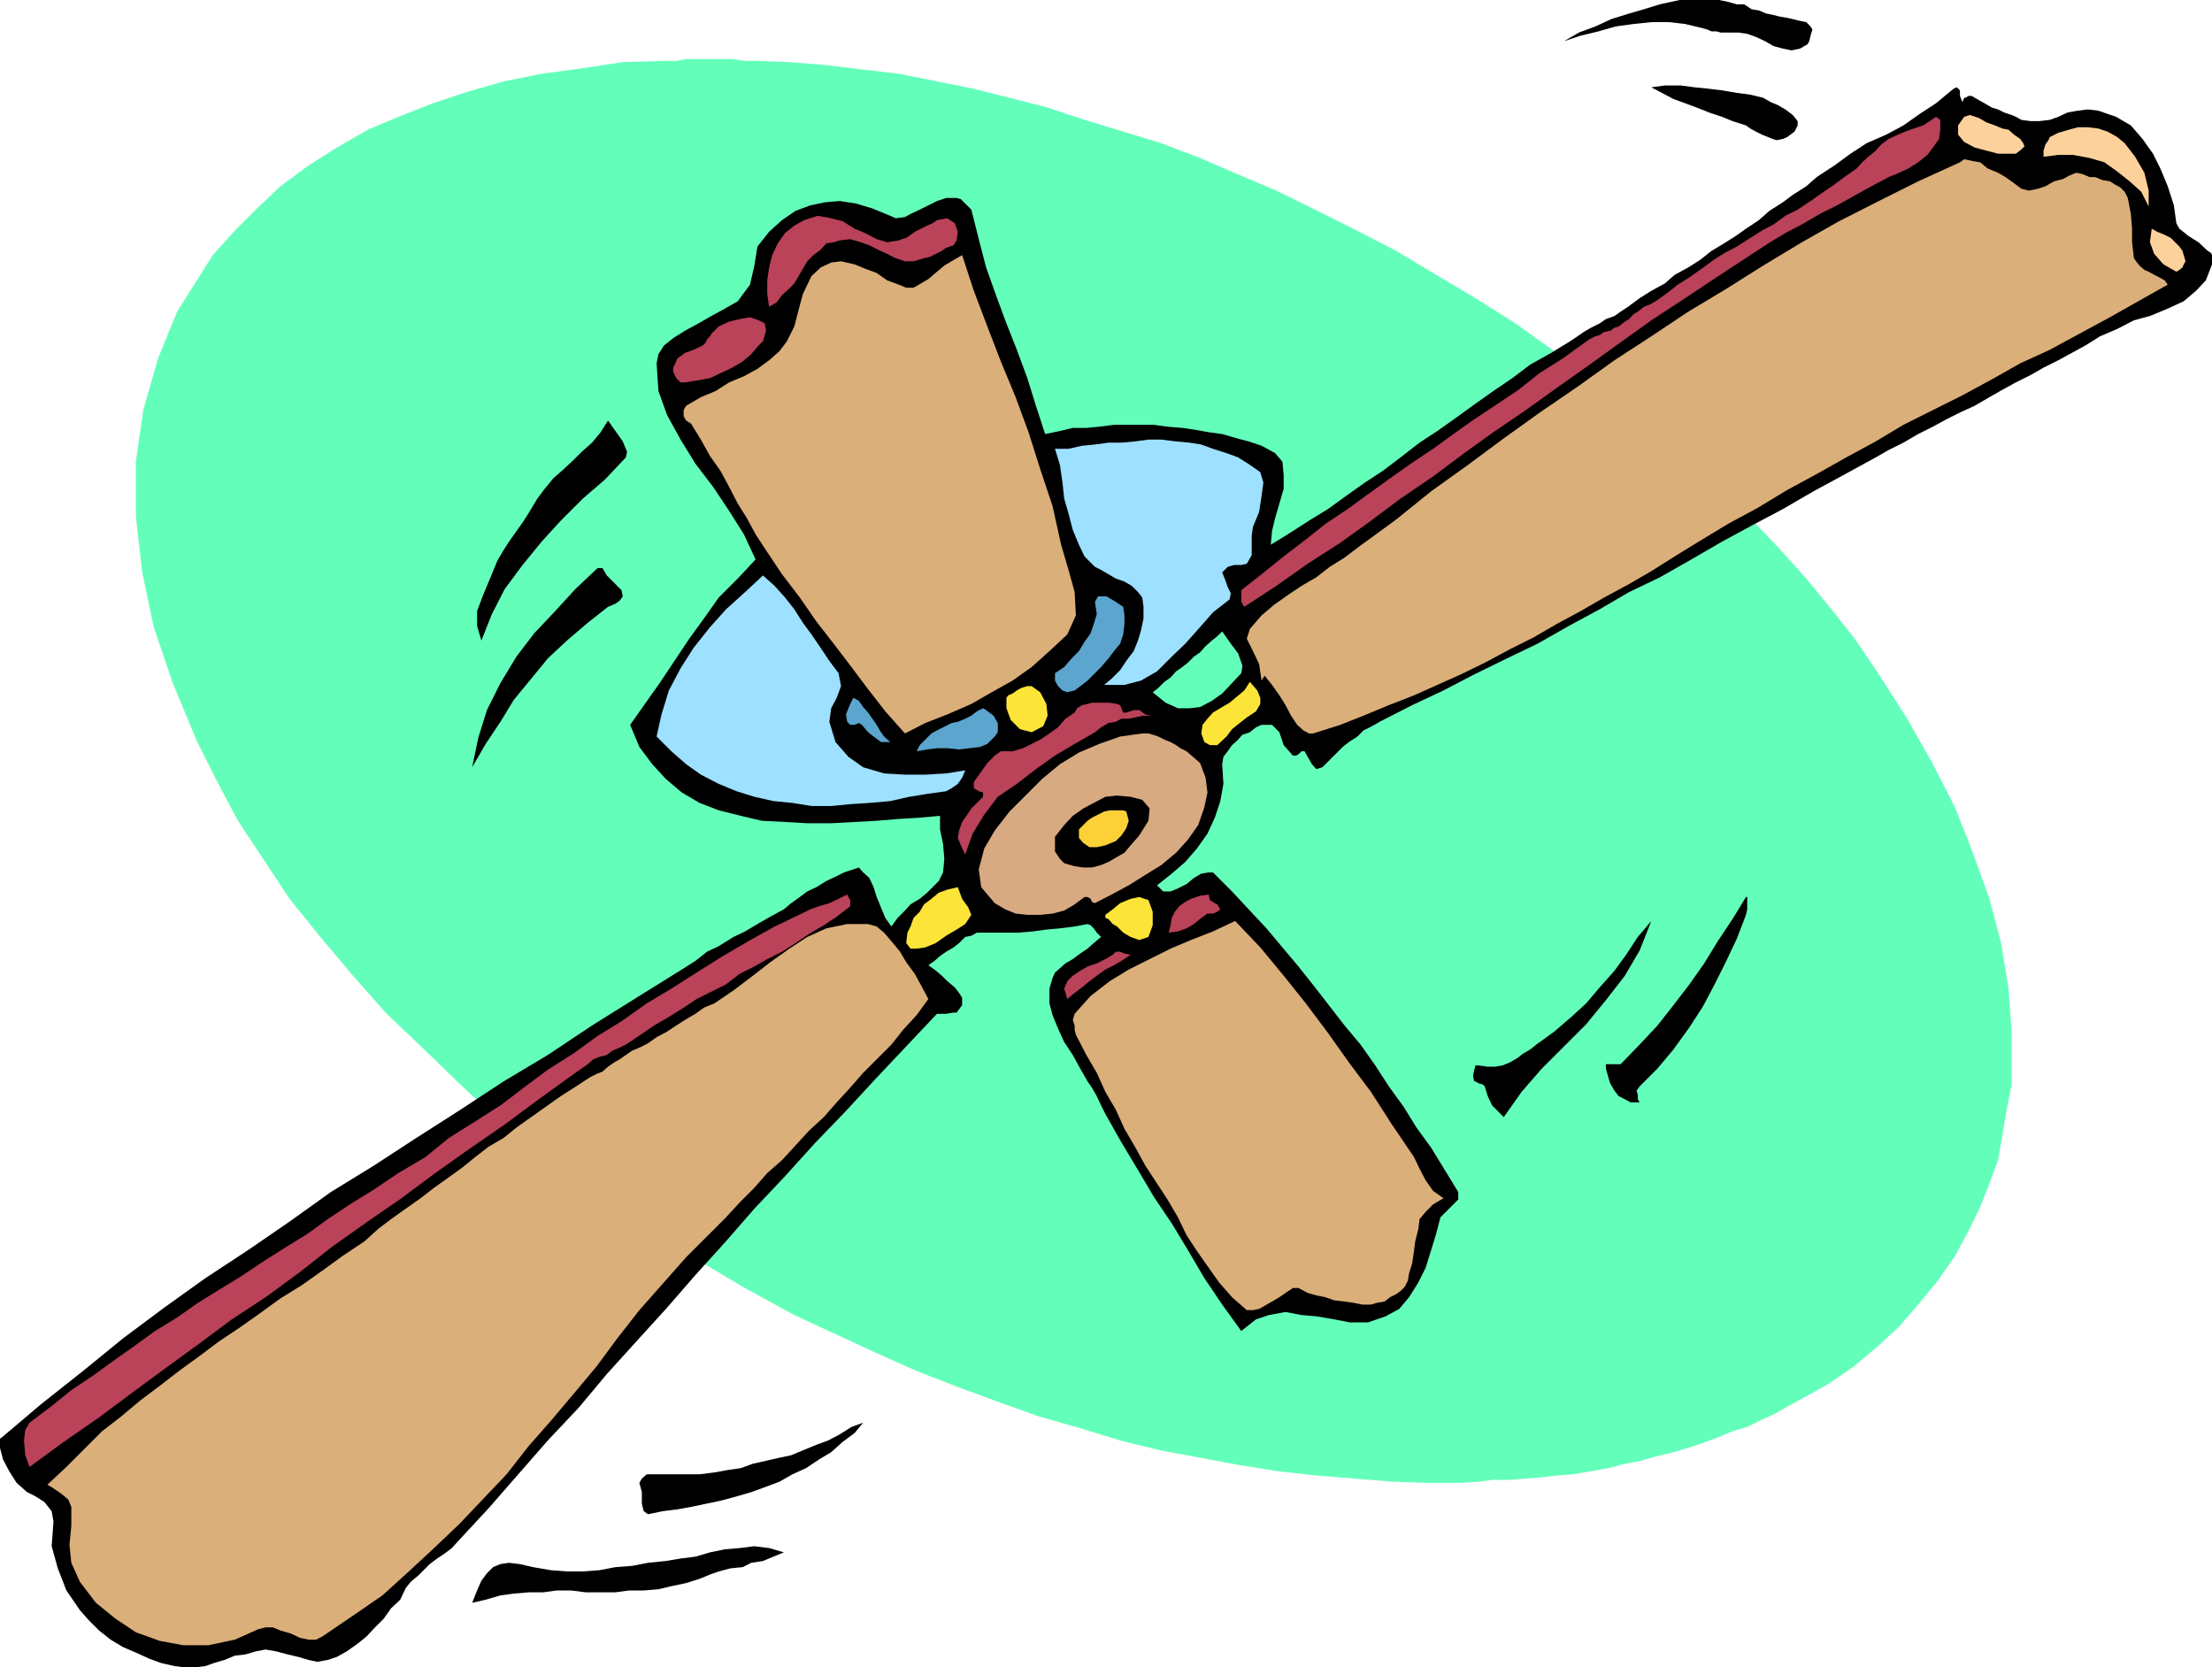 <svg xmlns="http://www.w3.org/2000/svg" width="359.801" height="271.199"><path fill="#63ffba" d="m32 120.5 3.102 6.2 3.601 6.8 4.098 6.2 4.3 6.5 5 6.202 5.301 6.297 5.5 6.203 6.301 6 6.2 6 6.5 6 7.199 5.5 7.398 5.5 7.703 5.297 8.2 5.102 8.398 5 8.402 4.601 6.7 3.098 6.699 3.102 6.5 2.898 6.699 2.602 6.5 2.398 6.699 2.402 6.703 1.899 6.5 2 6.5 1.601 6.5 1.2 6.399 1.199 6.3 1 6.2.699 6.3.5 6 .5 6 .2h5.2l2.898-.2 2.402-.3h2.7l2.601-.2 2.399-.2 2.601-.3 2.7-.2 2.898-.5 2.8-.5 2.7-.698 2.601-.5 2.399-.7 2.902-.703 2.399-.699 2.398-.8 2.402-.9 2.399-1 2.402-.698 2.399-1.2 2.199-1 2.101-1.203 2.2-1.199 4.3-2.398 4.098-2.801 3.8-3.2 3.602-3.3 3.098-3.602 3.203-3.898 2.797-4 2.203-4.102 1.899-3.898 1.5-3.801 1.398-3.8.703-4.098.7-4.102.8-4.098v-8.601l-.5-7-1.203-7.399-1.898-7.203-2.7-7.5-2.902-7.398-3.797-7.399-4.101-7.203-4.801-7.5-3.598-5.297-3.8-4.8-4.102-5L289.5 89.3l-4.797-5-4.601-4.801-5.301-4.598-5.2-4.8-5.3-4.602-5.801-4.3-6-4.298-6-4.3L240 48.5l-6.398-3.8-6.5-3.9-7-3.6-6.2-3.098-6.3-3.102-6.399-2.7-6-2.6-6.3-2.4-6.2-1.898-6.3-1.902-6-2-6.2-1.598-6-1.5-6-1.203-6-1.199-6-.7-5.8-.698-6-.5-5.5-.2H121l-1.898-.3h-7.5l-1.602.3h-2l-6.7.2-6.5 1-6.698.898-6 1.2-6 1.702-5.7 1.899L64.801 19l-5 2.102-5 2.898-4.598 2.902-4.601 3.399-3.801 3.601-3.598 3.598-3.601 4-2.899 4.602-2.902 4.597-3.098 7.602-2.402 8.398-1.2 8.403V84l1 8.902L25 102l3.102 9.102L32 120.5"/><path d="m205.203 72.5-2.101-.7-1.899-.5-2.402-.698-2.2-.301-2.199-.399-2.101-.3-2.399-.2-2.199-.3h-6.5l-2.402.3-2.098.2H174.5l-2.098.5-2.402.5L168.5 66l-1.398-4.5-1.7-4.598-1.699-4.3L162 48l-1.598-4.5-1.199-4.598-1.203-4.8-1.7-1.7-.698-.203h-1.7l-1.5.5-1.402.703-1.398.7-1.5.699-.899.5-1.5.199-.902-.398-2.899-1.2-2.699-.8-2.601-.403-2.399.203-2.402.5-2.399.899-2.199 1.5-2.101 1.898-1.899 2.403-.5 3.097-.703 3.102L120 49l-2.098 1.2-2.199 1.202-2.101 1.2-2.2 1.199L109.5 55l-1.5 1.2-.898 1.402-.301 1.5.3 4.5L108.5 67.5l2.203 4 2.399 3.902L116 79.2l2.602 3.903 2.398 3.8L122.902 91 120 94.102l-3.098 3.097-2.402 3.403-2.398 3.3-2.399 3.598-2.402 3.602-2.399 3.398-2.402 3.402 1.5 3.598 2.102 2.8 2.199 2.4 2.601 2.202 2.899 1.7 3.101 1.199 3.598.898 3.402.801 3.801.2 3.598.202h3.902L139 133.7l3.602-.199 3.601-.3 3.399-.2 3.3-.3v2.202l.5 2.399.2 2.398-.2 2.203-.699 1.399-1 1-.902.898-1.2 1-1.5.903-.898 1L146 149.3l-1 1.398-1-1.398-1.398-3.399-.5-1.601-.7-1.5-1-.899-.699-.8-2.402.8-1.399.7-1.5.699-1.601 1-1.5.699-1.2.902-1.398 1-1.203 1-2.2 1.2-2.097 1.199-2 1.199-1.902.902-2.399 1.5-1.902.899-1.898 1.5-2.2 1.398-7.402 4.602-7.2 4.5-7.198 4.8-7.2 4.301-7 4.598-7.199 4.602-6.902 4.5-7 4.3-6.7 4.797-6.699 4.602-7 4.601-6.699 4.797-6.703 5L13.5 223l-6.7 5.3-6.5 5.5-.3.2v1.5l.5 1.902 1 1.899 1.203 1.898 1.7 1.5 1.398.703 1.402.899 1.2 1.5.3 1.699-.3 4 1 3.602 1.398 3.597L13 261.902l1.402 1.598 1.7 1.7L18 266.7l2 1.202 2.102.899 2.199 1 1.902.699 2.2.5 1.597.2h1.703l1.7-.2 1.398-.5 1.699-.5 1.703-.7 1.7-.198 1.699-.5 1.601-.301 1.7.3 1.898.5 1.699.399 1.703.5 1.399.3 1.699-.3 1.5-.5 1.601-.898 1.7-1.2 1.5-1.203L61 264.7l1.402-1.398 1.2-1.7 1.5-1.402.898-1.898.8-1 1.2-1 .902-.899 1-1 1.2-.902 1.199-.8 1.199-.9.902-1 5.098-5.5 9.602-11 5-5.3 4.601-5.5 4.797-5.3 5-5.5 4.602-5.298 4.8-5.3 4.801-5.5 5-5.301L132.5 186l5.102-5.3 4.8-5.2 5-5.3 5-5.298h1.5l1.2-.203h.5l.898-1.199v-1.2l-.5-.8-.7-.898-1.198-1-.899-.903-1.203-1-1-.699 1-.7.902-.8 1-.7 1.2-.698.898-.7 1-1 1-.203.902-.5h6.7L168 151.5l2.203-.3 2.2-.2 2.398-.3 2.101-.4.5.2.5.5.5.7.7.702-1.2 1-1 .899-1.199.8-1.203.899-1.2.7-.898.8-.8.7-.399.902-.5 1.699v2.398l.5 1.903.899 2.199 1 2.199 1.398 2.102 1.203 2.199 1.2 2.101.699 1 .8 1.399.7 1.5.699 1.398 2.601 4.602 2.7 4.5 2.601 4.398 2.899 4.301 2.601 4.3 2.7 4.602 2.898 4.297 3.101 4.301 2.399-1.898 2.101-.7 2.7-.5 2.601.5 2.399.2 2.898.5 2.602.5h2.898l2.902-1 2.2-1.2 1.601-1.902 1.5-2.398 1.2-2.403.898-2.898.8-2.602.7-2.699.902-.898 2-2v-1.2L235 190.301l-2.2-3.602-2.398-3.297-2.101-3.402-2.399-3.3-2.199-3.4-2.402-3.398-2.598-3.101-2.402-3.102-2.399-3.097-2.699-3.403-2.601-3.097L206 151l-2.898-3.098-2.7-2.902-3.101-3.098h-.7l-1.199.2-1.199.699-1.203 1-1.398.699-1.2.5h-1.199l-1-1 2.399-1.898 2.199-1.903 1.902-2.199 1.7-2.398 1.199-2.602.898-2.7.5-2.8-.2-3.2.2-1.198.703-.903.7-1 .8-.699.899-1 1.199-.398 1-.801.902-.399h1.7l1.199 1.2.699 2.097 1.5 1.703h.5l.402-.203.5-.5h.5l.5.903.7 1.199.699.8 1-.3 3.3-3.301 1-.8 1.399-.9 1-1 1.402-.698 1.2-.7 5.3-2.703 5.098-2.398 5-2.602 5.3-2.597 5-2.403 5.102-2.898 5-2.7 4.797-2.8 5-2.399L275.102 91l5-2.898 4.8-2.602L290 82.8l5-2.898 4.8-2.601 5.302-2.899 2.101-1.203L309.602 72 312 70.602l2.402-1.2 2.2-1.203L319 67l2.203-1 2.399-1.398 2.101-1.2 2.2-1.203L330.3 61l2.101-1.2 2.399-1.198 2.199-1.2 2.203-1.203 2.399-1.5 2.8-1.199 2.7-1.398 2.601-.7 2.899-1.203L355.203 49l2-1.7 1.598-1.698 1-2.602v-1.5l-.2-.398-.5-.301-1.5-1.399-1.601-1-1.5-1.203-.5-.898-.398-2.899-1-3.101-1.2-2.899L350.203 25l-1.703-2.398-1.898-2.2L344.203 19l-2.902-1-1.7-.2L338 18l-1.7.3-1.5.7-1.398.5-1.699.2h-1.402l-1.5-.2-.899-.5-.699-.3-1.203-.4-1-.5-1-.3-1.2-.7-.898-.5-1.199-.698h-.5l-.5.3h-.203l-.297.7-.402-1v-.903l-.5-.5-.5.203-2.899 2.399-2.601 1.699-2.7 1.902-2.8 1.5-3.2 1.399L301 25l-2.598 1.902-2.902 1.899-1.7 1.5-2.198 1.398L290 32.902l-2.2 1.399-1.698 1.5L284 37.199l-1.7 1.203-1.898 1.2-2 1.199-1.902 1.5-1.898 1.199-2.2 1.2-1.601 1.402-2.2 1.199-1.898 1.199-1.902 1.402-1.2.797-1 .703-1.398.5-1 .7-1.402.699-1.2.699-1 .7-1.199.8-3.101 1.902-3.399 1.899L246 61.5l-3.098 2.102-3.101 2.199-2.899 2.101-3.101 2.2L230.902 72l-3.101 2.402-2.899 2.2L222 78.5l-3.098 2.2L216 82.8l-3.098 1.9-3.101 2-3.098 1.902.2-2.2.5-2.101.699-2.399.699-2.402v-2.2l-.2-2.198-1.199-1.403-2.199-1.199"/><path fill="#dbaf7a" d="m115.703 200.402-4.101 4.098-7.602 8.602-3.598 4.597L97 222.301l-3.598 4.3-3.8 4.5L86 235.2l-3.598 4.602-3.902 4.101-3.797 4-4.101 3.899-4.102 3.8-4.297 3.899-4.8 3.3-5 3.4-1 .5h-1.2l-1.402-.298-1.5-.703-1.7-.5-1.199-.5h-1.199L42 265l-3.797 1.7-4.3.902H29.8l-3.801-.7-3.898-1.402-3.301-2.2-3.2-2.6-2.6-3.4-1.398-3.1-.301-2.9.3-3.1v-3.098l-.5-1.2-1.199-1-1.5-1-.699-.402 3.098-2.898 5.8-5.801 3.102-2.399 3.098-2.601L26 225.402 29.102 223l3.3-2.398 3.2-2.403 3.3-2.199 3.399-2.398 3.3-2.403L49 209.102l3.402-2.403 3.301-2.398 3.598-2.399 2.199-2 2.102-1.601L66 196.6l2.402-1.699 2.2-1.703L73 191.5l2.203-1.598 2.098-1.703L79.5 186.5l2.402-1.398 2.098-1.7 2.402-1.703L88.801 180l2.402-1.7 2.2-1.398L96 175.2l1-.5 1-.398.902-.801 1-.7.899-.5 2-1.398 1.199-.5 1.402-.703 1.399-1 1.699-.898 1.5-1 1.402-.899 1.7-1 1.398-1 1.703-.703 3.098-2.097 2.902-2.2 3.098-2.402 3.101-2.2 2.899-1.898 3.101-1.402 3.399-.7h3.402l1.399.4 1.199 1 1.199 1.402 1.402 1.699 1 1.699 1.399 1.902 1.199 2.2 1 1.898-1.898 2.602-2.2 2.398-1.902 2.402-4.598 4.598-2.101 2.402-2.2 2.399L134 181.7l-2.398 2.203-4.399 4.797-2.402 2.102-2.098 2.398-2.402 2.403-2.2 2.398-2.398 2.402M230 188.2l.902 1.902 1 1.898 1.2 1.7 1.699 1.202-1.7 1-1.199 1.2-1 1.199-.199 1.601-.5 2L230 203.5l-.297 2-.5 1.602L229 208.3l-.5 1-.7.699-.698.5-1 .5-.899.7-1.203.202-1 .297h-1.398l-1.5-.297-1.399-.203L217 211.5l-1.398-.5-1.5-.3-1.399-.4-1.5-.8h-.902l-1.2.8-1 .7-1.199.7-1.199.702-.902.5-1 .2h-1L200.402 211l-2.101-2.398-1.7-2.403-1.898-2.699-1.703-2.598-1.398-2.902-1.7-2.898-1.699-2.602-1.902-2.898-1.7-3.102-1.699-2.898-1.402-3.102-1.7-2.898-1.398-3.102-1.699-2.898L175 168.3l-.2-.801v-.7l-.3-.898.3-1 2.602-2.902 3.098-2.398 3.102-1.903L187 156l3.402-1.7 3.301-1.398 3.598-1.402 3.601-1.7 4.098 4.302 3.8 4.597 3.602 4.5L216 168l3.402 4.8 3.598 4.802 3.402 5.3L230 188.2m-57.398-99.598 1.199 4.097 1 3.602.199 3.8-1.398 3.098-2.899 2.703-2.902 2.598-3.098 2.2-3.402 1.902L158 114.5l-3.898 1.7-3.602 1.402-3.297 1.699-3.203-3.602-2.797-3.597-2.703-3.602-2.898-3.8-2.801-3.598-2.7-3.903-2.898-3.797-2.601-3.902-1.7-2.598-1.402-2.601-1.5-2.399-1.398-2.703-1.399-2.597-1.703-2.403L114 71.5l-1.598-2.598-.8-.5-.399-.703v-1l.399-.699L114 64.602l2.402-1 2.2-1.403 2.398-1L123.203 60l1.899-1.398 1.699-1.5L128 55.5l1.203-2.398.7-2.7.699-2.601L132 44.902l1.5-1.402 1.703-.8 1.598-.2L139 43l1.703.7 1.899.702 1.699 1.2 1.902.699 1.2.5h1.199L151 45.402l1.402-1.203 1.2-1 1.5-.898 1.398-.801 1.902 5.8 2.2 5.802L162.8 58.8l2.402 5.8 2.098 5.7 1.902 6 2 6 1.399 6.3m103.699-.498-3.898 2.398-3.8 2.402-3.801 2.2-3.899 2.097-3.8 2.203-3.899 2.098-3.8 2.2-3.801 1.902-4.102 2.199-3.898 1.898-3.801 1.703-3.801 1.7-4.098 1.597-4.101 1.703-3.801 1.5-4.398 1.399h-.7l-.902-.5-1-.899-1-1.5-.898-1.703-1-1.597-1.2-1.7-1.199-1.5-.5.797-.402-2.699-1-2.098-1-2 .5-1.601 1.902-2.2 2-1.699 2.399-1.703 2.101-1.398 2.399-1.399L216.3 92.2l2.402-1.5 2.098-1.597 6.3-4.602 5.7-4.598 6-4.3 5.8-4.301 6-4.301 6-4.098 6-4.3 6-3.903 6-4 6-3.597 6.2-3.903 6.3-3.797 6-3.402 6.5-3.3L312 29.5l6.8-3.098.7-.5 1.402.297 1.2.203 1.199 1 1.699.7 1.203.699 1.399 1 1.199.898L330 31l1.5-.3 1.203-.4 1.399-.8 1.5-.398.898-.5 1.203-.5 1 .199 1.2.5h.898l1.199.5 1.203.199.797.5.902.5.7.7.5 1 .5 2.6.199 2.4v2.202l.3 2.598.5.7.399.5.8.702.7.297.902.5.801.403.899.5.5.699L347.8 49l-4.598 2.602-5 2.699-4.8 2.601-4.801 2.2L324 61.699l-4.797 2.602-4.8 2.398-4.801 2.403-4.5 2.699-4.801 2.601-4.801 2.7-4.797 2.597-4.8 2.903-4.801 2.597-4.801 2.903"/><path fill="#ba4259" d="m115.703 54.3 1.2-1.198 1.699-.801 1.699-.399 1.699-.3 1.402.5 1 .5.2 1.199-.5 1.699-.899.902-1 1.2-1.402 1.199-1.7 1-1.898.898-1.703.801-2.2.402-1.898.297h-.699L110 61.5l-.5-1v-.7l.703-1.5 1.2-.898 1.398-.5 1.5-.703.5-.5.199-.5.5-.5.203-.398M132.3 41.5l-1 1-.698 1.2-.7 1.202-.699 1.2-1 1-1 .898-.902 1.2-1.2.702-.3-2.101v-2.2l.3-2.101.5-2 .899-1.898 1.203-1.7 1.5-1.203 1.598-.898 2.199-.7 2.203.399 1.899.5L139 37.2l1.703.702 1.899 1 1.699.5 1.902-.3.5-.2.7-.203 1.398-1 2-1 .902-.398.7-.5 1.699-.301 1.199.8.5 1.4-.2 1.402-.5.8-1.199.399-.699.5-2 1-.902.199-1 .3-.7.2h-1.398l-1.5-.5-1.402-.7-1.5-.698-1.399-.7-1.402-.5-1.7-.5-1.698.2-1 .3-1.2.2-.902 1-1.2.898m179-20.598 1.5-.5 1.403-.902.7-.5.699.5v1.602l-.2 1.5-1 1.398-.902 1.2-1.5 1.202-1.598 1-1.5.7-1.699.699-2.8 1.5-2.903 1.601-2.7 1.5-2.8 1.399-2.898 1.699-2.7 1.402-2.8 1.7-2.899 1.898-5.5 3.602-5.101 3.398-5.5 3.602-5.301 3.8-5 3.598-5.098 3.602-5 3.597-5.3 3.602-5 3.601-4.801 3.598-5.301 3.602L223 84.699l-5 3.602-5.297 3.398-5.101 3.602-5.2 3.398-.5-.797V96l3.301-2.598 3.598-2.902 3.402-2.598 3.399-2.703 3.601-2.398 3.297-2.399 3.602-2.601 3.398-2.399L233.102 73l3.3-2.398 3.399-2.403 3.601-2.398L247 63.402l3.402-2.703 3.801-2.398 3.598-2.602.699-.5 1-.5.703-.199.7-.5 1-.2.699-.5.699-.198 1-.801.699-.399.703-.8.7-.403 1-.797 1-.402.898-.5.699-.5 1-.7 1.902-1.5 1.899-1.198 2-1.403 1.902-1.398 1.899-1.2 1.898-1 2.203-1.402 1.899-1.199 1.898-1 1.902-1.398 2-1 2.098-1.403 1.703-1.199 2.2-1.5L300 28.8l2-1.398.902-1 1-.902 1.2-1 .898-1 1.203-.898 1.5-.7 1.2-.5 1.398-.5M126 150.7l1.5-.7 1.402-.7 1.5-.698 1.399-.7 1.402-.5 1.7-.5 1.5-.703 1.398-.699.199.402.3.5v1l-2.198 1.7L134 150.5l-2.398 1.402-2.2 1.5-2.199 1.399-2.402 1.199-2.098 1.2-2.402 1.202-2.2 1.7-2.398 1.199-2.402 1.199-2.098 1.402-2.402 1.5-2.399 1.399-2.199 1.5-2.402 1.601-1 .5-1.2.5-.898.7-1.203.3-1 .399-.898.8-2 1.399-5.7 4.102-5.8 4.3-5.5 3.797-5.801 4.102-5.5 4.101-5.5 3.797L54 202.801l-5.2 4.101L43.204 211l-5.5 3.602-5.5 4.097-5.5 4-5.3 3.903-5.5 4.097-5.5 3.801-5.602 4.102-.7-1.903-.199-2.398.2-1.7.699-1.199 3.601-2.703 3.2-2.597 3.601-2.403 3.297-2.398 3.402-2.399 3.301-2.402 3.598-2.2 3.402-2.398 3.399-2.101 3.601-2.2 3.598-2.402 3.3-2.097L50 200.699l3.3-2.398 3.602-2.399 3.899-2.402 4-2.7 4.402-2.6L73 185.101l4.3-2.7 4.102-2.601 3.801-2.899L89.102 174l4.101-2.598 4-2.902 3.899-2.398 4.101-2.903 4-2.398 4.098-2.602 4.3-2.699 4.102-2.398 4.297-2.403m55 4.601.5-.5h.703l.7.302 1 .199-1.5 1-1.2.699-1.402.7-1.399 1-1.199.902-1.203 1-1.2.898-1.198 1-.5-1.7.5-1.198.898-.903 1.203-.797 1.2-.703 1.5-.5L179.8 156l1.199-.7m14.403-6-1.199 1-1.203.7-1.398.5-1.5.2.3-1.2.2-1.2.5-1 .699-.898 1-.703.902-.5 1.5-.5 1.399-.199.199.902.8.5.399.2.5.8-.5.399-.7.3h-.898l-1 .7"/><path fill="#fce538" d="m199.5 119.8-1.5 1.4h-1.2l-.898-.5-.5-1.4.2-1.398.8-1 .899-1 1.5-.902 1.199-.7 1.203-1 1.2-1 .898-1.398 1.199 1.399.5 1.199v1l-.7 1.2-1.5 1-.898.702-1.5 1.2-.902 1.199m-30.297-7.199 1 1.898.2 1.902-.7 1.7-1.902 1-1.899-.5-1.5-1.5-.699-1.903V113.5l.297-.398.703-.301.7-.5.699-.399 1-.3h.699l.699.5.703.5M157 150.3l-1.398.9-1.7 1-1.699 1.202-1.703.7-1.398.199h-1l-.7-.899.2-1.703.5-1 .5-1.398 1-1 .699-1.2 1.199-.902 1.203-1 1.399-.5 1.699-.398.699 1.898 1 1.403.5 1.199-1 1.5m24.703.399-.703-.4-.7-.8-.5-.2v-.5l1.2-.898 1.203-1 1.7-.703 1.398-.297 1.5.5.699 1.899v2.199l-.7 1.902-1.5.5-1.398-.5-1.199-.703-1-1"/><path fill="#fcd19b" d="m324.5 20.402 1.203.5 1 .2.899.8 1 .7.5.699.199.5-.5.5-.899.699H325l-3.797-1-1.703-.898-1-1.2v-1.5l1-1.402.902-.3 1.5.5 1.2.702 1.398.5m21.102 2.898 1.699 2.2 1.5 2.602L349.5 31v2.602l-1.2-2.403-1.898-1.699-2-1.598-2.101-1.5-2.399-.703-2.699-.5h-2.402l-2.399.301v-1l.301-1 .5-.7.2-.5 1.398-.698 1.699-.5 1.5-.403h1.602l1.699.203 1.5.5 1.601.899 1.2 1M355.5 42.5l-.297.5-.203.5-.5.402-.5.297L351.902 43l-1.5-1.7-.699-1.898L350 37.2l.902.5 1.2.5 1 .5.699.703.699.7.5.699.203.699.297 1"/><path fill="#5ba5ce" d="m178.102 109.5-1.2 1.2-.902.702-1.2.899-1.198.3-.801-.3-.7-.7-.5-.902V109.5l1.5-1 1.2-1.398 1.199-1.2.902-1.5 1-1.402.5-1.5.5-1.598-.3-2 .5-.902H180l1.5.902 1.203.797.2 1.403v1.398l-.2 1.7-.5 1.5-1 1.202-.902 1.2-1.2 1.398-1 1m-37.898 8.402-.5-.3-.703.3h-.7l-.5-.5-.198-1.203.398-1 .3-.699.5-1 .903.5.7 1 .8.902 1.399 2 .5.899.699 1 1 .898h-1.5l-1.2-.898-.898-.7-1-1.199m16.797-1 1-.5.902-.703 1-.5.5.301 1.2.902.699 1.2v1.5l-.5.699-1.2 1.199-1.199.5-1.699.2-1.703.202-1.898-.203h-1.7l-1.601.203-1.7.297.5-1 1.899-1.898.902-.5 2.399-1.2 1-.199 1.199-.5"/><path fill="#9ee0ff" d="m134.902 117.402 1 3.297 2.098 2.403 2.402 1.699 3.399 1 3.402.199h3.297l3.402-.2 3.098-.5-.5 1.2-.7 1-1 .7-.898.5-2.902.402-3.098.5-3.101.699-3.399.3-3.101.2-3.098.3H132l-3.098-.5-3.101-.3-3.098-.7-2.902-.902-2.899-1.199L114 126l-2.398-1.7-2.399-2.1-2.402-2.4.8-3.6 1.2-3.9 1.902-3.6 2.098-3.298L115.5 102l2.602-2.898 3.101-2.801 2.899-2.7 1.898 1.7 1.703 1.898 1.5 1.903 1.399 2.199 1.398 1.898 1.5 2.203 1.402 2.098 1.5 2 .399 2.102-.7 1.898-.898 1.7-.3 2.202M203.8 85.7l-.198 1.402V90.3l-.801 1.398-.899.203h-1.199l-1 .297-.902.903.402 1 .5 1.398.5 1-.203 1-2.7 2.102-2.097 2.398-2.402 2.7-2.2 2.1-2.398 2.4-2.601 1.5-2.7.702h-3.3l1.199-1 1.402-1.402 1-1.5 1.2-1.598.699-1.703.5-1.699.398-1.898v-1.903l-.2-1.5-.698-.898-1-1-1.2-.7-1.402-.5-1.2-.699-1.198-.703-1-.5-1.7-1.699-.902-1.898-1-2.403-.7-2.699-.698-2.398-.301-2.801-.399-2.7-.8-2.601h2.199l2.199-.5 2.102-.2 2.199-.3h2.101l2.2-.2 2.199-.3h2.101l2.399.3 2.199.2 1.902.3 1.899.7 2.199.7 1.902.702 1.899 1.2L205 76.8l.5 1.699-.297 2.2-.402 2.6-1 2.4"/><path fill="#d8aa82" d="m193 122.2 2.203 1.902.899 2.398.3 2.402-.5 2.399-1 2.898-1.699 2.403-1.902 2.097-2.399 2-2.601 1.602-2.7 1.699-2.8 1.5-2.7 1.402-.5-.203-.199-.5-.5-.297h-.5l-1.601 1.2-1.7 1-1.898.5-2 .199h-2.101l-1.899-.2-1.703-.699-1.7-1-2.198-2.601-.399-2.899.899-3.402 1.699-2.898 2.402-3.102 2.598-2.598 2.699-2.703 2.902-2.398 3.098-1.899 3.3-1.402 3.403-1.2 3.598-.5h1l.699.2.902.3 1 .5 1 .4.899.5.699.5 1 .5"/><path d="m185.8 130.102-1.898-.5-2.199-.2-1.902.2-1.899 1-1.699.898-1.703 1.2-1.398 1.5-1.5 1.902v2.398l.8 1.2.7.702 1.699.5 1.402.2h1.399l1.5-.403 1.199-.5 1.199-.699 1.402-.8 1-1.2 1.399-1.598 1.5-2.402.199-2-1.2-1.398"/><path fill="#fcd138" d="m179.602 132 .898-.2h2.203l.5.2.399 1.5-.399 1.2-.8 1.202-.903.899-1.7.699-1.398.3h-1.199l-1-.698-.703-.801v-1.399l1.402-1.402.7-.5 2-1"/><path fill="#ba4259" d="M178.102 119.102 174.8 121l-3.2 1.902-3.101 2.2-3.098 2.398-3.101 2.102-2.2 2.898-1.898 3.102L157 139l-.7-1.5-.5-1.2.2-1.198.5-1.403.703-1L158 131.5l.902-.898 1-1v-.7l-.699-.203-.8-.5v-1l1-1.398 1.199-1.7 1.199-1.199 1-.703h1.902l1.7-.5L167.8 121l1.402-.7 1.5-1 1.399-1 1.199-1.398 1.5-1 .402-.703.797-.5.902-.199.7-.2h2.898l1.203.2.5.2.2.5.3.702h.5l1.2-.402h.898l1 .7.902.202H186l-1.398.297-1 .203h-1.2l-.902.5-1.2.2-1.198.699-1 .8"/><path d="M101.8 74.402 98.403 78l-3.601 3.102-3.598 3.597-3.101 3.403-3.102 3.8-2.898 3.899L80 99.902l-1.7 4.297-.698-2.398v-2.399L78.5 97l1-2.398.703-1.7.7-1.703 1-1.699.898-1.398 1.199-1.7 1.203-1.703 1-1.597 1.2-2 1.199-1.602L90 77.8l1.703-1.5 1.5-1.398 1.399-1.402L96.3 72l1.402-1.7 1.2-1.898 2.398 3.399.7 1.699-.2.902M98.902 98.7l-3.3 2.6-3.399 2.9-3.101 2.902-2.7 3.3-2.8 3.399-2.2 3.601L79 121l-2.2 3.8 1-4.8 1.403-4.5 2.2-4.398L84 106.8l2.902-3.8 3.399-3.598 3.3-3.601 3.602-3.399H98l.703 1.2L101.102 96l.199 1-.5.7-.7.5-1.199.5m8.398 141.1h6.5l2.403-.3 2.2-.398 2.097-.301 1.902-.7 4.399-1 1.902-.402 1.899-.797L132.8 235l1.902-.7 1.899-1 1.898-1.198 1.902-.7-1.402 1.7-1.898 1.398-1.899 1.7-2 1.202-2.101 1.399-2.2 1L126.8 241l-2.399.902-2.199.797-2.402.703-2.598.7-2.402.5-2.399.5-2.199.398-2.402.3-2.399.5-.699-.5-.3-1.198v-1.903l-.403-1.5.402-.699.801-.7h2.098m-20.597 15.102 2.899.5 2.601.2h2.598l2.699-.2 2.602-.5 2.699-.203 2.601-.5 2.899-.297 2.402-.402 2.399-.3 2.398-.7 2.402-.5 2.399-.2 2.402-.3 2.399.3 2.398.7-1.7.7-1.698.702-1.899.297-1.402.703-2 .2-1.899.5-1.402.5-1.7.699-2.198.699-2.399.5-2.101.5-2.399.2h-2.402l-2.2.3h-4.8l-2.399-.3H90.5l-2.098.3H86l-2.398.2-2.2.3-2.402.7-2.2.5.802-2 .699-1.598.902-1.2 1-1 1.2-.5 1.398-.203 1.699.203 2.203.5m163.199-85 2.899-2.101 2.8-2.399L258 163.2l2.203-2.597 2.399-2.7 1.898-2.601 1.902-2.899 2.2-2.601-1.899 4.8-2.402 4.098-3.098 4-3.203 3.903-7.2 7.199-3.3 3.8-2.898 4.098-1.899-1.898-.703-1.5-.5-1.602-.297-.297-.703-.203-.5-.297h-.2l-.198-.902.199-1 .199-.7h.5l1.5.2h1.203l1.2-.2 1.199-.5 1.199-.698.902-.7 1.2-.703 1-.797m16.8 6.797-.5.702.2.7v.699l.3.5h-1.5l-.902-.5-1-.5-.7-.899-.699-1.203-.3-1-.399-1.398v-.7h2.399l3.101-3.199 2.899-3.101 2.601-3.301 2.598-3.398 2.402-3.403 2.2-3.597 2.398-3.602 2.199-3.598h.203v2l-.203.899-1.5 3.898-1.7 3.602-1.898 3.8L277 163.7l-2.2 3.403-2.597 3.597-2.601 3.102-2.899 2.898M284 20.402l-2.2-.703-1.698-.699-2.102-.7-2-.8-3.797-1.398-1.902-1-1.7-.903 2.2-.297h2.601l2.2.297 2.101.203 2.399.297 2.398.403 2.203.3 2.098.5 1.199.7 1.203.5 1.2.699 1.199.898.8 1v.703l-.5 1-1.199.899-.703.3-1 .2-.7-.2-.698-.3-1-.399-1-.5-.899-.5-.703-.5M275.8 0h3.802l1.5.3 1.398.4h1.203l1.2.8 1.199.2 1.199.5 1 .202 1.199.297 1.203.203.899.2 1.199.3 1 .2.699.699.3.5-.3 1-.2.898-.3.5-1.2.703-1.398.297L290 7.902l-1.5-.402-1.398-.8-1.5-.7-1.399-.5-1.402-.2h-2.899l-.699-.198h-.8l-.7-.301-.703-.2-2.898-.699-2.602-.3h-2.898l-2.899.3-2.902.399-2.801.8-2.898.7-2.7.898 2.399-1.398 2.699-1 2.602-1.2L265 2.2l2.402-.699L270 .7l3.203-.7h2.598"/><path fill="#63ffba" d="m195.203 106.102.899-1 1-.903.898-.699.8-.8 1.403 2 1.2 1.6.699 2-.2 1.2-1.5 1.602-1.601 1.699-1.7 1.199-1.898 1-1.703.2h-1.898l-2-.9-2.102-1.698.902-.7 1-1 1-.703.899-1 1-.699.902-.7 1-1 1-.698"/></svg>
